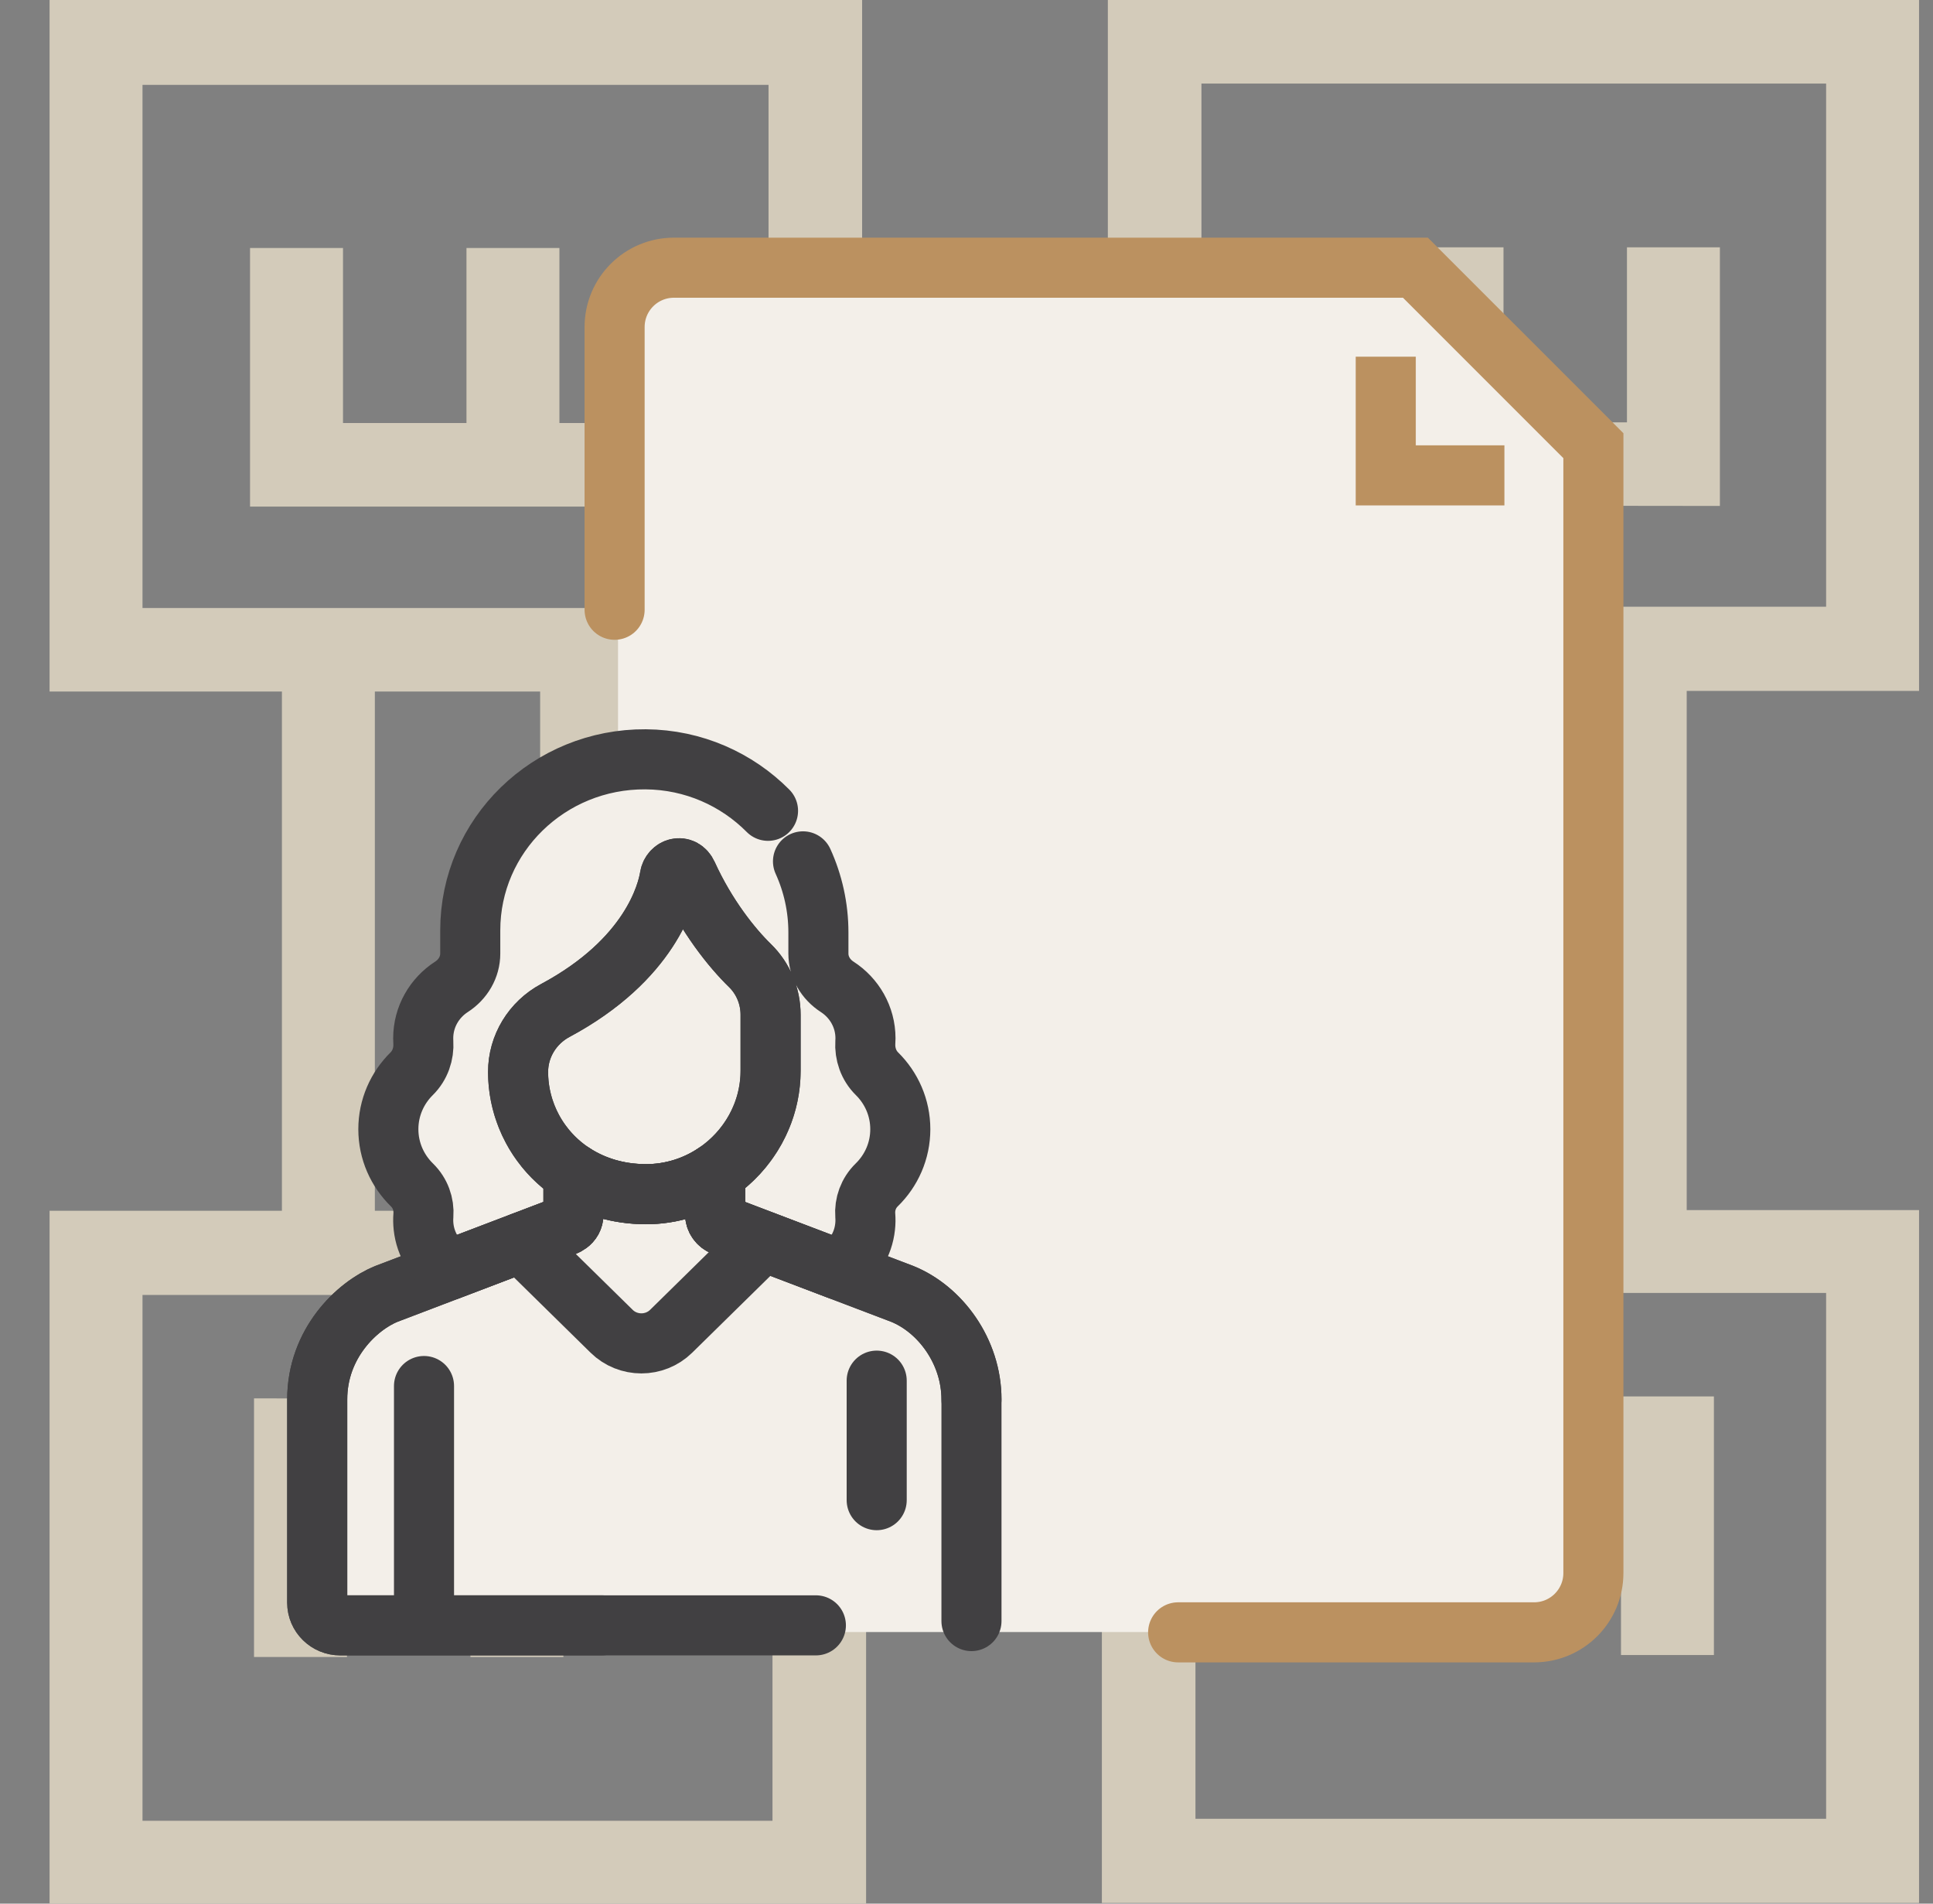 <?xml version="1.0" encoding="UTF-8"?>
<svg xmlns="http://www.w3.org/2000/svg" width="65" height="64" viewBox="0 0 65 64" fill="none">
  <rect x="0" y="0" width="65" height="64" fill="#808080" stroke="none"/>
  <g id="Estate administration" clip-path="url(#clip0_398_6512)">
    <path id="Vector" d="M21.289 40.705V23.25H26.668V40.705H21.289ZM12.605 40.705V23.25H18.163V40.705H12.605ZM26.668 20.442H4.792V2.853H25.843V14.222H18.811V8.337H15.686V14.222H11.534V8.337H8.408V17.031H28.99V0H1.667V23.25H9.48V40.705H1.667V64H29.124V47.727L29.057 47.036L9.234 47.014H8.542V55.707H11.667V49.822H15.819V55.707H18.945V49.822H25.976V61.214H4.792V43.536H29.794V20.419H26.668V20.442Z" fill="#D3CBBA"></path>
    <path id="Vector_2" d="M44.887 23.206V40.66H39.507V23.206H44.887ZM53.571 23.206V40.66H48.012V23.206H53.571ZM64.531 23.206V0H37.253V16.295L37.319 16.986L57.142 17.009H57.834V8.315H54.709V14.2H50.557V8.315H47.432V14.2H40.4V2.809H61.406V20.397H36.404V43.469H61.406V61.147H40.199V49.755H47.231V55.641H50.356V49.755H54.508V55.641H57.633V46.947H37.052V63.978H64.531V40.683H56.718V23.228H64.531V23.206Z" fill="#D3CBBA"></path>
    <g id="Group 37">
      <g id="Group 48">
        <path id="Rectangle 1" d="M20.782 10.522C20.782 9.687 21.459 9.011 22.294 9.011L47.107 9.011C47.514 9.011 47.903 9.174 48.188 9.465L53.107 14.491C53.383 14.774 53.538 15.153 53.538 15.549V53.357C53.538 54.192 52.861 54.869 52.026 54.869H20.782V10.522Z" fill="#F3EFE9"></path>
        <path id="Vector_3" d="M20.667 20.5V10.995C20.667 9.893 21.559 9 22.662 9H47.596L53.58 14.984V52.885C53.58 53.987 52.688 54.879 51.585 54.879H39.617" stroke="#BB9160" stroke-width="2.02" stroke-miterlimit="10" stroke-linecap="round"></path>
        <path id="Vector_4" d="M50.588 15.982H46.598V11.992" stroke="#BB9160" stroke-width="2.02" stroke-miterlimit="10"></path>
      </g>
      <g id="Group 36">
        <path id="Vector 46" d="M16.513 46.467L19.898 45.198L25.823 43.082V54.507L15.667 54.084V49.006L16.513 46.467Z" fill="#F3EFE9"></path>
      </g>
      <g id="businesswoman 1">
        <path id="Vector 54" d="M16.667 28C17.067 26.8 19.5 25.833 20.667 25.5L23.667 26L26.167 27.5L27.167 30L28.167 33L29.667 36L30.167 39L29.167 40.5V43L32.667 46V54.5H10.667V47C10.667 46.667 10.867 45.7 11.667 44.5C12.467 43.3 14 43 14.667 43L14.167 41.5V40C13.833 39.667 13.167 38.8 13.167 38C13.167 37 14.167 35.5 14.167 35C14.167 34.6 15.167 33.167 15.667 32.5V31L16.667 28Z" fill="#F3EFE9"></path>
        <g id="g1851">
          <g id="g1853">
            <g id="Clip path group">
              <g id="g1855">
                <g id="g1861">
                  <path id="path1863" d="M25.217 32.46C24.609 31.868 23.755 30.804 23.115 29.401C22.952 29.045 22.57 29.188 22.524 29.476C22.433 30.038 21.878 32.254 18.674 33.971C17.903 34.384 17.421 35.176 17.421 36.038C17.421 38.181 19.127 40.14 21.71 40.149C24.021 40.156 25.912 38.268 25.912 35.998V34.115C25.912 33.495 25.665 32.896 25.217 32.46Z" stroke="#414042" stroke-width="2.02" stroke-miterlimit="10" stroke-linecap="round" stroke-linejoin="round"></path>
                </g>
                <g id="g1865">
                  <path id="path1867" d="M32.667 47.047C32.667 45.429 31.612 44.014 30.338 43.499C30.049 43.389 24.606 41.319 24.323 41.211C24.157 41.148 24.048 40.992 24.047 40.818L24.046 39.442C23.377 39.889 22.573 40.151 21.71 40.148C20.772 40.145 19.951 39.884 19.284 39.451L19.284 40.815C19.284 41.139 18.99 41.217 18.864 41.264C18.769 41.301 13.062 43.474 12.995 43.499C12 43.902 10.667 45.168 10.667 47.047V53.882C10.667 54.303 11.014 54.644 11.443 54.644H27.435" stroke="#414042" stroke-width="2.02" stroke-miterlimit="10" stroke-linecap="round" stroke-linejoin="round"></path>
                </g>
                <g id="g1869">
                  <path id="path1871" d="M17.529 41.773L20.566 44.756C21.119 45.3 22.016 45.3 22.569 44.756L25.66 41.72C24.941 41.446 24.406 41.243 24.322 41.211C24.157 41.148 24.048 40.992 24.047 40.818L24.046 39.443C23.377 39.89 22.573 40.151 21.71 40.148C20.772 40.145 19.95 39.884 19.284 39.451L19.284 40.815C19.284 41.139 18.99 41.217 18.864 41.264C18.835 41.276 18.283 41.486 17.529 41.773Z" stroke="#414042" stroke-width="2.02" stroke-miterlimit="10" stroke-linecap="round" stroke-linejoin="round"></path>
                </g>
                <g id="g1873">
                  <path id="path1875" d="M17.598 41.747C15.887 42.399 13.043 43.482 12.995 43.5C12 43.902 10.667 45.168 10.667 47.047V53.882C10.667 54.303 11.014 54.644 11.443 54.644H20.23" stroke="#414042" stroke-width="2.02" stroke-miterlimit="10" stroke-linecap="round" stroke-linejoin="round"></path>
                </g>
                <g id="g1877">
                  <path id="path1879" d="M29.48 50.435L29.48 46.417" stroke="#414042" stroke-width="2.02" stroke-miterlimit="10" stroke-linecap="round" stroke-linejoin="round"></path>
                </g>
                <g id="g1881">
                  <path id="path1883" d="M14.258 46.598V54.527" stroke="#414042" stroke-width="2.02" stroke-miterlimit="10" stroke-linecap="round" stroke-linejoin="round"></path>
                </g>
                <g id="g1885">
                  <path id="path1887" d="M25.826 27.259C24.777 26.203 23.325 25.54 21.711 25.528C18.458 25.505 15.813 28.088 15.813 31.277V32.059C15.813 32.514 15.569 32.927 15.182 33.177C14.609 33.547 14.231 34.184 14.231 34.908C14.231 34.952 14.232 34.995 14.235 35.038C14.26 35.43 14.125 35.821 13.843 36.099C13.359 36.577 13.059 37.236 13.059 37.964C13.059 38.696 13.363 39.359 13.852 39.837C14.129 40.108 14.266 40.48 14.237 40.862C14.227 40.986 14.229 41.114 14.243 41.244C14.307 41.84 14.636 42.361 15.107 42.696C16.767 42.064 18.808 41.286 18.864 41.265C18.99 41.217 19.284 41.139 19.284 40.816L19.284 39.451C18.114 38.692 17.422 37.403 17.422 36.038C17.422 35.176 17.903 34.384 18.674 33.971C21.878 32.254 22.433 30.038 22.524 29.476C22.57 29.188 22.952 29.045 23.115 29.401C23.755 30.804 24.609 31.868 25.217 32.46C25.665 32.896 25.912 33.495 25.912 34.115V35.998C25.912 37.42 25.169 38.693 24.046 39.443L24.047 40.818C24.048 40.993 24.157 41.149 24.322 41.211C24.494 41.276 26.559 42.062 28.226 42.696C28.697 42.361 29.026 41.841 29.09 41.244C29.105 41.114 29.106 40.986 29.096 40.862C29.067 40.48 29.204 40.108 29.481 39.837C29.971 39.359 30.274 38.696 30.274 37.964C30.274 37.236 29.974 36.577 29.49 36.099C29.208 35.821 29.073 35.43 29.098 35.038C29.101 34.995 29.103 34.952 29.103 34.908C29.103 34.184 28.724 33.547 28.151 33.177C27.764 32.927 27.52 32.514 27.52 32.059V31.349C27.52 30.501 27.335 29.691 27.002 28.959" stroke="#414042" stroke-width="2.02" stroke-miterlimit="10" stroke-linecap="round" stroke-linejoin="round"></path>
                </g>
                <g id="g1889">
                  <path id="path1891" d="M25.731 41.747C27.448 42.4 30.137 43.423 30.338 43.5C31.612 44.015 32.667 45.429 32.667 47.047V54.5" stroke="#414042" stroke-width="2.02" stroke-miterlimit="10" stroke-linecap="round" stroke-linejoin="round"></path>
                </g>
              </g>
            </g>
          </g>
        </g>
      </g>
    </g>
  </g>
  <defs>
    <clipPath id="clip0_398_6512">
      <rect width="64" height="64" fill="white" transform="translate(0.667)"></rect>
    </clipPath>
  </defs>
</svg>
